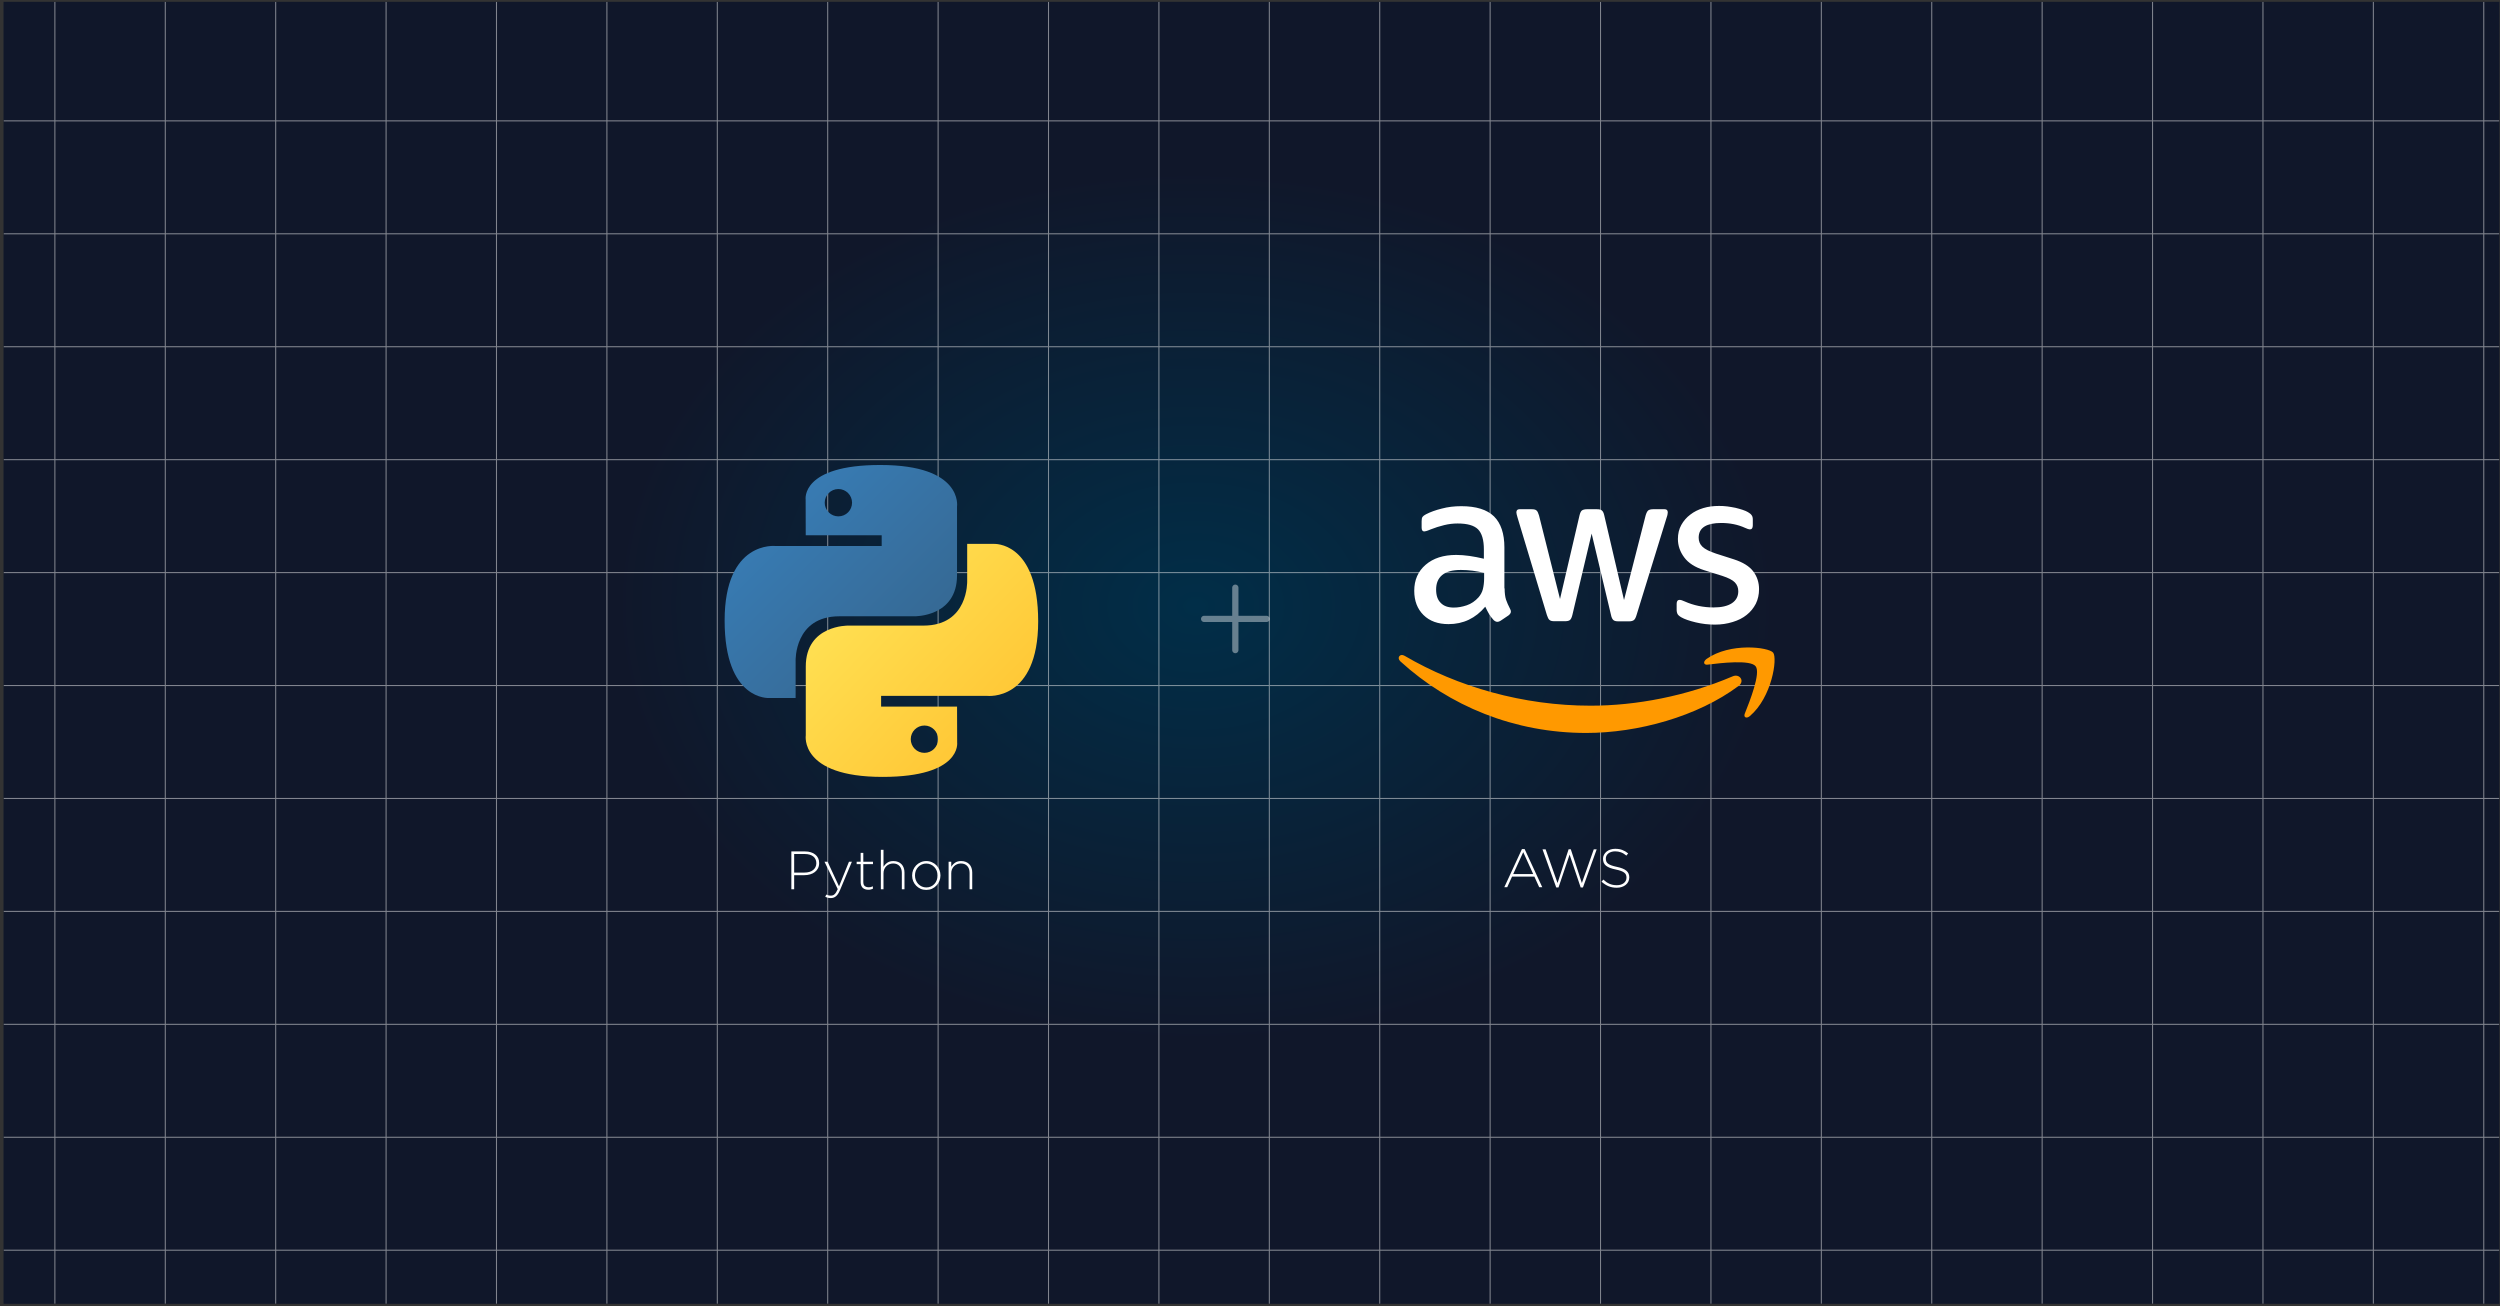 <svg width="601" height="314" viewBox="0 0 601 314" fill="none" xmlns="http://www.w3.org/2000/svg">
<rect x="0" y="0" width="601" height="314" fill="#333333" stroke="none"/>
<g clip-path="url(#clip0_316_441)">
<rect width="600" height="313" transform="translate(0.85 0.429)" fill="url(#paint0_radial_316_441)"/>
<g style="mix-blend-mode:soft-light" opacity="0.5">
<path d="M13.193 -51.295V494.705" stroke="#F1F1F1" stroke-width="0.25"/>
<path d="M39.734 -51.295V494.705" stroke="#F1F1F1" stroke-width="0.25"/>
<path d="M66.275 -51.295V494.705" stroke="#F1F1F1" stroke-width="0.25"/>
<path d="M92.816 -51.295V494.705" stroke="#F1F1F1" stroke-width="0.25"/>
<path d="M119.357 -51.295V494.705" stroke="#F1F1F1" stroke-width="0.25"/>
<path d="M145.898 -51.295V494.705" stroke="#F1F1F1" stroke-width="0.25"/>
<path d="M172.439 -51.295V494.705" stroke="#F1F1F1" stroke-width="0.25"/>
<path d="M198.98 -51.295V494.705" stroke="#F1F1F1" stroke-width="0.25"/>
<path d="M225.521 -51.295V494.705" stroke="#F1F1F1" stroke-width="0.25"/>
<path d="M252.062 -51.295V494.705" stroke="#F1F1F1" stroke-width="0.25"/>
<path d="M278.604 -51.295V494.705" stroke="#F1F1F1" stroke-width="0.25"/>
<path d="M305.145 -51.295V494.705" stroke="#F1F1F1" stroke-width="0.25"/>
<path d="M331.686 -51.295V494.705" stroke="#F1F1F1" stroke-width="0.25"/>
<path d="M358.227 -51.295V494.705" stroke="#F1F1F1" stroke-width="0.25"/>
<path d="M384.768 -51.295V494.705" stroke="#F1F1F1" stroke-width="0.25"/>
<path d="M411.309 -51.295V494.705" stroke="#F1F1F1" stroke-width="0.25"/>
<path d="M437.851 -51.295V494.705" stroke="#F1F1F1" stroke-width="0.25"/>
<path d="M464.391 -51.295V494.705" stroke="#F1F1F1" stroke-width="0.25"/>
<path d="M490.932 -51.295V494.705" stroke="#F1F1F1" stroke-width="0.25"/>
<path d="M517.473 -51.295V494.705" stroke="#F1F1F1" stroke-width="0.25"/>
<path d="M544.015 -51.295V494.705" stroke="#F1F1F1" stroke-width="0.25"/>
<path d="M570.555 -51.295V494.705" stroke="#F1F1F1" stroke-width="0.25"/>
<path d="M597.096 -51.295V494.705" stroke="#F1F1F1" stroke-width="0.25"/>
<path d="M-93.019 29.057H785.981" stroke="#F1F1F1" stroke-width="0.25"/>
<path d="M-93.019 56.206H785.981" stroke="#F1F1F1" stroke-width="0.25"/>
<path d="M-93.019 83.356H785.981" stroke="#F1F1F1" stroke-width="0.25"/>
<path d="M-93.019 110.505H785.981" stroke="#F1F1F1" stroke-width="0.25"/>
<path d="M-93.019 137.654H785.981" stroke="#F1F1F1" stroke-width="0.25"/>
<path d="M-93.019 164.804H785.981" stroke="#F1F1F1" stroke-width="0.25"/>
<path d="M-93.019 191.953H785.981" stroke="#F1F1F1" stroke-width="0.25"/>
<path d="M-93.019 219.103H785.981" stroke="#F1F1F1" stroke-width="0.25"/>
<path d="M-93.019 246.252H785.981" stroke="#F1F1F1" stroke-width="0.25"/>
<path d="M-93.019 273.401H785.981" stroke="#F1F1F1" stroke-width="0.25"/>
<path d="M-93.019 300.551H785.981" stroke="#F1F1F1" stroke-width="0.25"/>
</g>
<g opacity="0.4">
<path d="M296.973 141.283V156.283M304.473 148.783H289.473" stroke="white" stroke-width="1.5" stroke-linecap="round" stroke-linejoin="round"/>
</g>
<g clip-path="url(#clip1_316_441)">
<path d="M211.618 111.783C192.481 111.783 193.676 120.082 193.676 120.082L193.699 128.679H211.959V131.259H186.442C186.442 131.259 174.2 129.869 174.2 149.18C174.2 168.485 184.887 167.802 184.887 167.802H191.266V158.842C191.266 158.842 190.922 148.155 201.783 148.155H219.893C219.893 148.155 230.069 148.32 230.069 138.321V121.787C230.069 121.787 231.614 111.783 211.618 111.783ZM201.548 117.564C203.364 117.564 204.834 119.034 204.834 120.85C204.834 122.666 203.364 124.136 201.548 124.136C201.116 124.136 200.689 124.052 200.29 123.887C199.891 123.722 199.528 123.48 199.223 123.175C198.918 122.869 198.676 122.507 198.511 122.108C198.346 121.709 198.261 121.281 198.262 120.85C198.262 119.034 199.732 117.564 201.548 117.564Z" fill="url(#paint1_linear_316_441)"/>
<path d="M212.159 186.767C231.296 186.767 230.101 178.468 230.101 178.468L230.078 169.871H211.818V167.291H237.333C237.333 167.291 249.577 168.681 249.577 149.373C249.577 130.065 238.89 130.75 238.89 130.75H232.511V139.708C232.511 139.708 232.855 150.395 221.994 150.395H203.884C203.884 150.395 193.709 150.23 193.709 160.23V176.763C193.709 176.763 192.163 186.767 212.159 186.767ZM222.229 180.986C221.798 180.987 221.37 180.902 220.971 180.738C220.572 180.573 220.21 180.331 219.904 180.025C219.599 179.72 219.357 179.358 219.192 178.959C219.027 178.56 218.943 178.132 218.943 177.7C218.943 175.887 220.413 174.417 222.229 174.417C224.045 174.417 225.515 175.884 225.515 177.7C225.515 179.519 224.045 180.986 222.229 180.986Z" fill="url(#paint2_linear_316_441)"/>
</g>
<path d="M196.923 207.491C196.923 207.968 196.827 208.388 196.637 208.752C196.446 209.116 196.186 209.42 195.857 209.662C195.536 209.905 195.159 210.087 194.726 210.208C194.301 210.33 193.85 210.39 193.374 210.39H190.917V213.783H190.241V204.683H193.543C194.045 204.683 194.5 204.748 194.908 204.878C195.324 205 195.679 205.182 195.974 205.424C196.277 205.658 196.511 205.949 196.676 206.295C196.84 206.633 196.923 207.023 196.923 207.465V207.491ZM196.247 207.53V207.504C196.247 207.14 196.177 206.824 196.039 206.555C195.909 206.278 195.722 206.048 195.48 205.866C195.237 205.684 194.947 205.546 194.609 205.45C194.271 205.355 193.898 205.307 193.491 205.307H190.917V209.766H193.413C193.837 209.766 194.223 209.714 194.57 209.61C194.916 209.506 195.211 209.359 195.454 209.168C195.705 208.969 195.9 208.731 196.039 208.453C196.177 208.176 196.247 207.868 196.247 207.53ZM204.797 207.153L201.924 214.017C201.63 214.711 201.305 215.196 200.949 215.473C200.603 215.759 200.191 215.902 199.714 215.902C199.463 215.902 199.238 215.876 199.038 215.824C198.839 215.781 198.627 215.712 198.401 215.616L198.622 215.057C198.796 215.144 198.965 215.205 199.129 215.239C199.294 215.283 199.502 215.304 199.753 215.304C199.927 215.304 200.087 215.278 200.234 215.226C200.382 215.174 200.52 215.083 200.65 214.953C200.78 214.832 200.906 214.672 201.027 214.472C201.149 214.273 201.27 214.03 201.391 213.744L198.206 207.153H198.947L201.703 213.081L204.095 207.153H204.797ZM209.84 213.666C209.666 213.744 209.493 213.801 209.32 213.835C209.155 213.879 208.969 213.9 208.761 213.9C208.501 213.9 208.258 213.866 208.033 213.796C207.807 213.727 207.608 213.619 207.435 213.471C207.27 213.315 207.14 213.125 207.045 212.899C206.949 212.665 206.902 212.392 206.902 212.08V207.738H205.94V207.153H206.902V205.034H207.539V207.153H209.866V207.738H207.539V212.015C207.539 212.492 207.66 212.826 207.903 213.016C208.154 213.207 208.475 213.302 208.865 213.302C209.029 213.302 209.185 213.285 209.333 213.25C209.48 213.216 209.649 213.155 209.84 213.068V213.666ZM217.437 213.783H216.8V209.844C216.8 209.16 216.618 208.614 216.254 208.206C215.89 207.79 215.37 207.582 214.694 207.582C214.365 207.582 214.061 207.643 213.784 207.764C213.507 207.877 213.264 208.037 213.056 208.245C212.848 208.453 212.683 208.705 212.562 208.999C212.449 209.285 212.393 209.602 212.393 209.948V213.783H211.756V204.293H212.393V208.388C212.618 207.998 212.922 207.669 213.303 207.4C213.684 207.132 214.178 206.997 214.785 206.997C215.201 206.997 215.574 207.067 215.903 207.205C216.232 207.335 216.51 207.522 216.735 207.764C216.969 208.007 217.142 208.297 217.255 208.635C217.376 208.965 217.437 209.329 217.437 209.727V213.783ZM226.086 210.468C226.086 210.936 225.999 211.378 225.826 211.794C225.661 212.21 225.423 212.579 225.111 212.899C224.807 213.22 224.448 213.476 224.032 213.666C223.616 213.848 223.161 213.939 222.667 213.939C222.173 213.939 221.718 213.848 221.302 213.666C220.894 213.476 220.539 213.224 220.236 212.912C219.932 212.6 219.694 212.236 219.521 211.82C219.356 211.404 219.274 210.962 219.274 210.494V210.468C219.274 210 219.356 209.558 219.521 209.142C219.694 208.726 219.932 208.358 220.236 208.037C220.548 207.717 220.912 207.465 221.328 207.283C221.744 207.093 222.199 206.997 222.693 206.997C223.187 206.997 223.637 207.093 224.045 207.283C224.461 207.465 224.82 207.712 225.124 208.024C225.427 208.336 225.661 208.7 225.826 209.116C225.999 209.532 226.086 209.974 226.086 210.442V210.468ZM225.397 210.494V210.468C225.397 210.07 225.327 209.697 225.189 209.35C225.05 208.995 224.855 208.687 224.604 208.427C224.361 208.167 224.071 207.964 223.733 207.816C223.403 207.669 223.048 207.595 222.667 207.595C222.277 207.595 221.913 207.673 221.575 207.829C221.245 207.977 220.959 208.18 220.717 208.44C220.483 208.692 220.296 208.991 220.158 209.337C220.028 209.684 219.963 210.052 219.963 210.442V210.468C219.963 210.867 220.032 211.244 220.171 211.599C220.309 211.946 220.5 212.249 220.743 212.509C220.994 212.769 221.284 212.973 221.614 213.12C221.952 213.268 222.311 213.341 222.693 213.341C223.083 213.341 223.442 213.268 223.772 213.12C224.11 212.964 224.396 212.761 224.63 212.509C224.872 212.249 225.059 211.946 225.189 211.599C225.327 211.253 225.397 210.884 225.397 210.494ZM233.725 213.783H233.088V209.844C233.088 209.16 232.906 208.614 232.542 208.206C232.178 207.79 231.658 207.582 230.982 207.582C230.653 207.582 230.349 207.643 230.072 207.764C229.795 207.877 229.552 208.037 229.344 208.245C229.136 208.453 228.971 208.705 228.85 208.999C228.737 209.285 228.681 209.602 228.681 209.948V213.783H228.044V207.153H228.681V208.388C228.906 207.998 229.21 207.669 229.591 207.4C229.972 207.132 230.466 206.997 231.073 206.997C231.489 206.997 231.862 207.067 232.191 207.205C232.52 207.335 232.798 207.522 233.023 207.764C233.257 208.007 233.43 208.297 233.543 208.635C233.664 208.965 233.725 209.329 233.725 209.727V213.783Z" fill="white"/>
<g clip-path="url(#clip2_316_441)">
<path d="M361.713 141.449C361.713 142.572 361.833 143.482 362.044 144.15C362.285 144.818 362.584 145.547 363.006 146.336C363.157 146.579 363.217 146.821 363.217 147.034C363.217 147.337 363.036 147.64 362.647 147.945L360.753 149.22C360.482 149.402 360.212 149.493 359.971 149.493C359.67 149.493 359.371 149.34 359.07 149.067C358.648 148.612 358.288 148.126 357.987 147.64C357.686 147.125 357.387 146.548 357.055 145.85C354.712 148.642 351.765 150.039 348.219 150.039C345.694 150.039 343.68 149.31 342.207 147.853C340.735 146.396 339.984 144.453 339.984 142.025C339.984 139.446 340.886 137.35 342.72 135.773C344.553 134.195 346.987 133.404 350.082 133.404C351.104 133.404 352.157 133.495 353.268 133.647C354.378 133.8 355.521 134.043 356.724 134.316V132.1C356.724 129.794 356.244 128.184 355.312 127.243C354.35 126.301 352.727 125.846 350.414 125.846C349.361 125.846 348.281 125.966 347.168 126.241C346.055 126.514 344.975 126.847 343.922 127.273C343.442 127.486 343.081 127.606 342.87 127.668C342.659 127.728 342.509 127.759 342.39 127.759C341.968 127.759 341.759 127.455 341.759 126.817V125.33C341.759 124.844 341.82 124.481 341.97 124.268C342.121 124.055 342.392 123.843 342.812 123.63C343.864 123.084 345.125 122.628 346.599 122.263C348.072 121.868 349.634 121.687 351.287 121.687C354.864 121.687 357.479 122.506 359.162 124.146C360.815 125.786 361.656 128.274 361.656 131.612V141.447L361.713 141.449ZM349.51 146.061C350.502 146.061 351.524 145.878 352.605 145.515C353.687 145.152 354.649 144.483 355.461 143.572C355.941 142.996 356.302 142.358 356.483 141.629C356.664 140.901 356.784 140.02 356.784 138.988V137.714C355.913 137.501 354.981 137.318 354.019 137.198C353.057 137.077 352.125 137.015 351.193 137.015C349.179 137.015 347.706 137.41 346.714 138.229C345.722 139.048 345.242 140.202 345.242 141.72C345.242 143.147 345.604 144.208 346.355 144.937C347.076 145.698 348.128 146.061 349.51 146.061ZM373.645 149.34C373.104 149.34 372.743 149.25 372.502 149.037C372.261 148.855 372.052 148.431 371.871 147.853L364.808 124.391C364.627 123.784 364.537 123.389 364.537 123.176C364.537 122.691 364.778 122.418 365.258 122.418H368.204C368.774 122.418 369.166 122.508 369.377 122.721C369.618 122.903 369.797 123.327 369.977 123.905L375.026 143.999L379.714 123.905C379.865 123.299 380.045 122.903 380.284 122.721C380.525 122.538 380.945 122.418 381.487 122.418H383.891C384.462 122.418 384.853 122.508 385.094 122.721C385.335 122.903 385.544 123.327 385.665 123.905L390.413 144.242L395.612 123.905C395.793 123.299 396.004 122.903 396.213 122.721C396.454 122.538 396.844 122.418 397.386 122.418H400.181C400.661 122.418 400.932 122.66 400.932 123.176C400.932 123.329 400.902 123.479 400.872 123.662C400.842 123.845 400.782 124.087 400.661 124.421L393.419 147.883C393.238 148.489 393.028 148.885 392.788 149.067C392.549 149.25 392.158 149.37 391.646 149.37H389.061C388.491 149.37 388.099 149.28 387.858 149.067C387.617 148.855 387.408 148.461 387.288 147.853L382.63 128.274L378.003 147.823C377.852 148.429 377.671 148.825 377.432 149.037C377.191 149.25 376.772 149.34 376.229 149.34H373.645ZM412.264 150.159C410.701 150.159 409.139 149.977 407.636 149.613C406.134 149.25 404.961 148.855 404.18 148.399C403.7 148.126 403.369 147.823 403.248 147.55C403.128 147.277 403.067 146.974 403.067 146.701V145.154C403.067 144.515 403.308 144.212 403.758 144.212C403.939 144.212 404.12 144.242 404.298 144.303C404.479 144.363 404.748 144.485 405.05 144.606C406.072 145.061 407.183 145.425 408.355 145.667C409.558 145.91 410.729 146.031 411.932 146.031C413.826 146.031 415.298 145.698 416.321 145.029C417.343 144.361 417.883 143.39 417.883 142.145C417.883 141.296 417.612 140.598 417.072 140.02C416.531 139.444 415.509 138.928 414.037 138.442L409.679 137.075C407.486 136.377 405.863 135.345 404.871 133.979C403.879 132.644 403.368 131.157 403.368 129.577C403.368 128.303 403.64 127.179 404.18 126.207C404.72 125.236 405.443 124.387 406.343 123.718C407.245 123.02 408.267 122.504 409.468 122.141C410.671 121.779 411.932 121.627 413.256 121.627C413.917 121.627 414.607 121.657 415.27 121.747C415.961 121.838 416.592 121.96 417.224 122.081C417.825 122.233 418.397 122.384 418.937 122.566C419.478 122.749 419.899 122.93 420.201 123.112C420.622 123.355 420.922 123.598 421.102 123.871C421.283 124.114 421.373 124.447 421.373 124.873V126.3C421.373 126.938 421.132 127.271 420.683 127.271C420.442 127.271 420.052 127.15 419.54 126.908C417.827 126.119 415.903 125.723 413.77 125.723C412.057 125.723 410.705 125.996 409.773 126.572C408.841 127.149 408.361 128.03 408.361 129.274C408.361 130.123 408.662 130.852 409.263 131.43C409.863 132.006 410.976 132.584 412.569 133.099L416.836 134.466C419 135.165 420.564 136.136 421.494 137.38C422.424 138.625 422.876 140.052 422.876 141.629C422.876 142.934 422.605 144.118 422.094 145.15C421.554 146.181 420.831 147.093 419.901 147.821C418.969 148.58 417.857 149.126 416.565 149.521C415.208 149.947 413.796 150.159 412.264 150.159Z" fill="white"/>
<path d="M417.943 164.911C408.056 172.287 393.69 176.202 381.336 176.202C364.026 176.202 348.427 169.738 336.646 158.992C335.714 158.143 336.555 156.989 337.668 157.657C350.411 165.123 366.129 169.647 382.389 169.647C393.358 169.647 405.411 167.341 416.499 162.605C418.154 161.846 419.566 163.696 417.943 164.911ZM422.06 160.176C420.797 158.536 413.705 159.387 410.49 159.781C409.528 159.901 409.377 159.052 410.249 158.414C415.898 154.408 425.185 155.56 426.268 156.897C427.35 158.263 425.966 167.642 420.678 172.134C419.867 172.833 419.086 172.467 419.445 171.558C420.648 168.554 423.323 161.784 422.06 160.176Z" fill="#FF9900"/>
</g>
<path d="M370.762 213.283H370.021L368.864 210.735H363.495L362.338 213.283H361.636L365.874 204.118H366.524L370.762 213.283ZM368.578 210.124L366.186 204.859L363.781 210.124H368.578ZM383.843 204.183L380.541 213.348H379.995L377.33 205.444L374.665 213.348H374.119L370.817 204.183H371.571L374.431 212.282L377.096 204.157H377.616L380.281 212.282L383.141 204.183H383.843ZM391.682 210.93C391.682 211.294 391.604 211.632 391.448 211.944C391.301 212.248 391.093 212.508 390.824 212.724C390.564 212.941 390.248 213.11 389.875 213.231C389.511 213.353 389.108 213.413 388.666 213.413C387.938 213.413 387.28 213.292 386.69 213.049C386.11 212.807 385.546 212.443 385 211.957L385.442 211.45C385.694 211.684 385.941 211.888 386.183 212.061C386.435 212.226 386.69 212.365 386.95 212.477C387.21 212.581 387.483 212.664 387.769 212.724C388.055 212.776 388.367 212.802 388.705 212.802C389.043 212.802 389.355 212.759 389.641 212.672C389.927 212.577 390.17 212.451 390.369 212.295C390.569 212.131 390.725 211.94 390.837 211.723C390.95 211.498 391.006 211.255 391.006 210.995V210.969C391.006 210.727 390.967 210.51 390.889 210.319C390.82 210.129 390.686 209.955 390.486 209.799C390.296 209.643 390.036 209.505 389.706 209.383C389.377 209.253 388.952 209.136 388.432 209.032C387.886 208.92 387.418 208.79 387.028 208.642C386.638 208.486 386.318 208.309 386.066 208.109C385.824 207.901 385.646 207.663 385.533 207.394C385.421 207.126 385.364 206.818 385.364 206.471V206.445C385.364 206.107 385.438 205.795 385.585 205.509C385.733 205.215 385.936 204.959 386.196 204.742C386.456 204.526 386.764 204.357 387.119 204.235C387.475 204.114 387.865 204.053 388.289 204.053C388.948 204.053 389.516 204.144 389.992 204.326C390.478 204.508 390.95 204.786 391.409 205.158L390.98 205.691C390.547 205.319 390.109 205.054 389.667 204.898C389.234 204.742 388.766 204.664 388.263 204.664C387.925 204.664 387.618 204.712 387.34 204.807C387.072 204.894 386.838 205.015 386.638 205.171C386.448 205.327 386.3 205.509 386.196 205.717C386.092 205.925 386.04 206.146 386.04 206.38V206.406C386.04 206.649 386.075 206.87 386.144 207.069C386.222 207.26 386.357 207.438 386.547 207.602C386.747 207.758 387.02 207.901 387.366 208.031C387.713 208.161 388.155 208.283 388.692 208.395C389.75 208.612 390.512 208.92 390.98 209.318C391.448 209.708 391.682 210.237 391.682 210.904V210.93Z" fill="white"/>
</g>
<defs>
<radialGradient id="paint0_radial_316_441" cx="0" cy="0" r="1" gradientUnits="userSpaceOnUse" gradientTransform="translate(286.5 145.25) rotate(-89.362) scale(179.761 240.252)">
<stop stop-color="#012E48"/>
<stop offset="0.587" stop-color="#10172A"/>
</radialGradient>
<linearGradient id="paint1_linear_316_441" x1="181.443" y1="118.336" x2="218.715" y2="155.733" gradientUnits="userSpaceOnUse">
<stop stop-color="#387EB8"/>
<stop offset="1" stop-color="#366994"/>
</linearGradient>
<linearGradient id="paint2_linear_316_441" x1="204.372" y1="142.127" x2="244.402" y2="180.478" gradientUnits="userSpaceOnUse">
<stop stop-color="#FFE052"/>
<stop offset="1" stop-color="#FFC331"/>
</linearGradient>
<clipPath id="clip0_316_441">
<rect width="600" height="313" fill="white" transform="translate(0.85 0.429)"/>
</clipPath>
<clipPath id="clip1_316_441">
<rect width="75.377" height="75" fill="white" transform="translate(174.2 111.783)"/>
</clipPath>
<clipPath id="clip2_316_441">
<rect width="91.638" height="56" fill="white" transform="translate(336.245 121.283)"/>
</clipPath>
</defs>
</svg>
